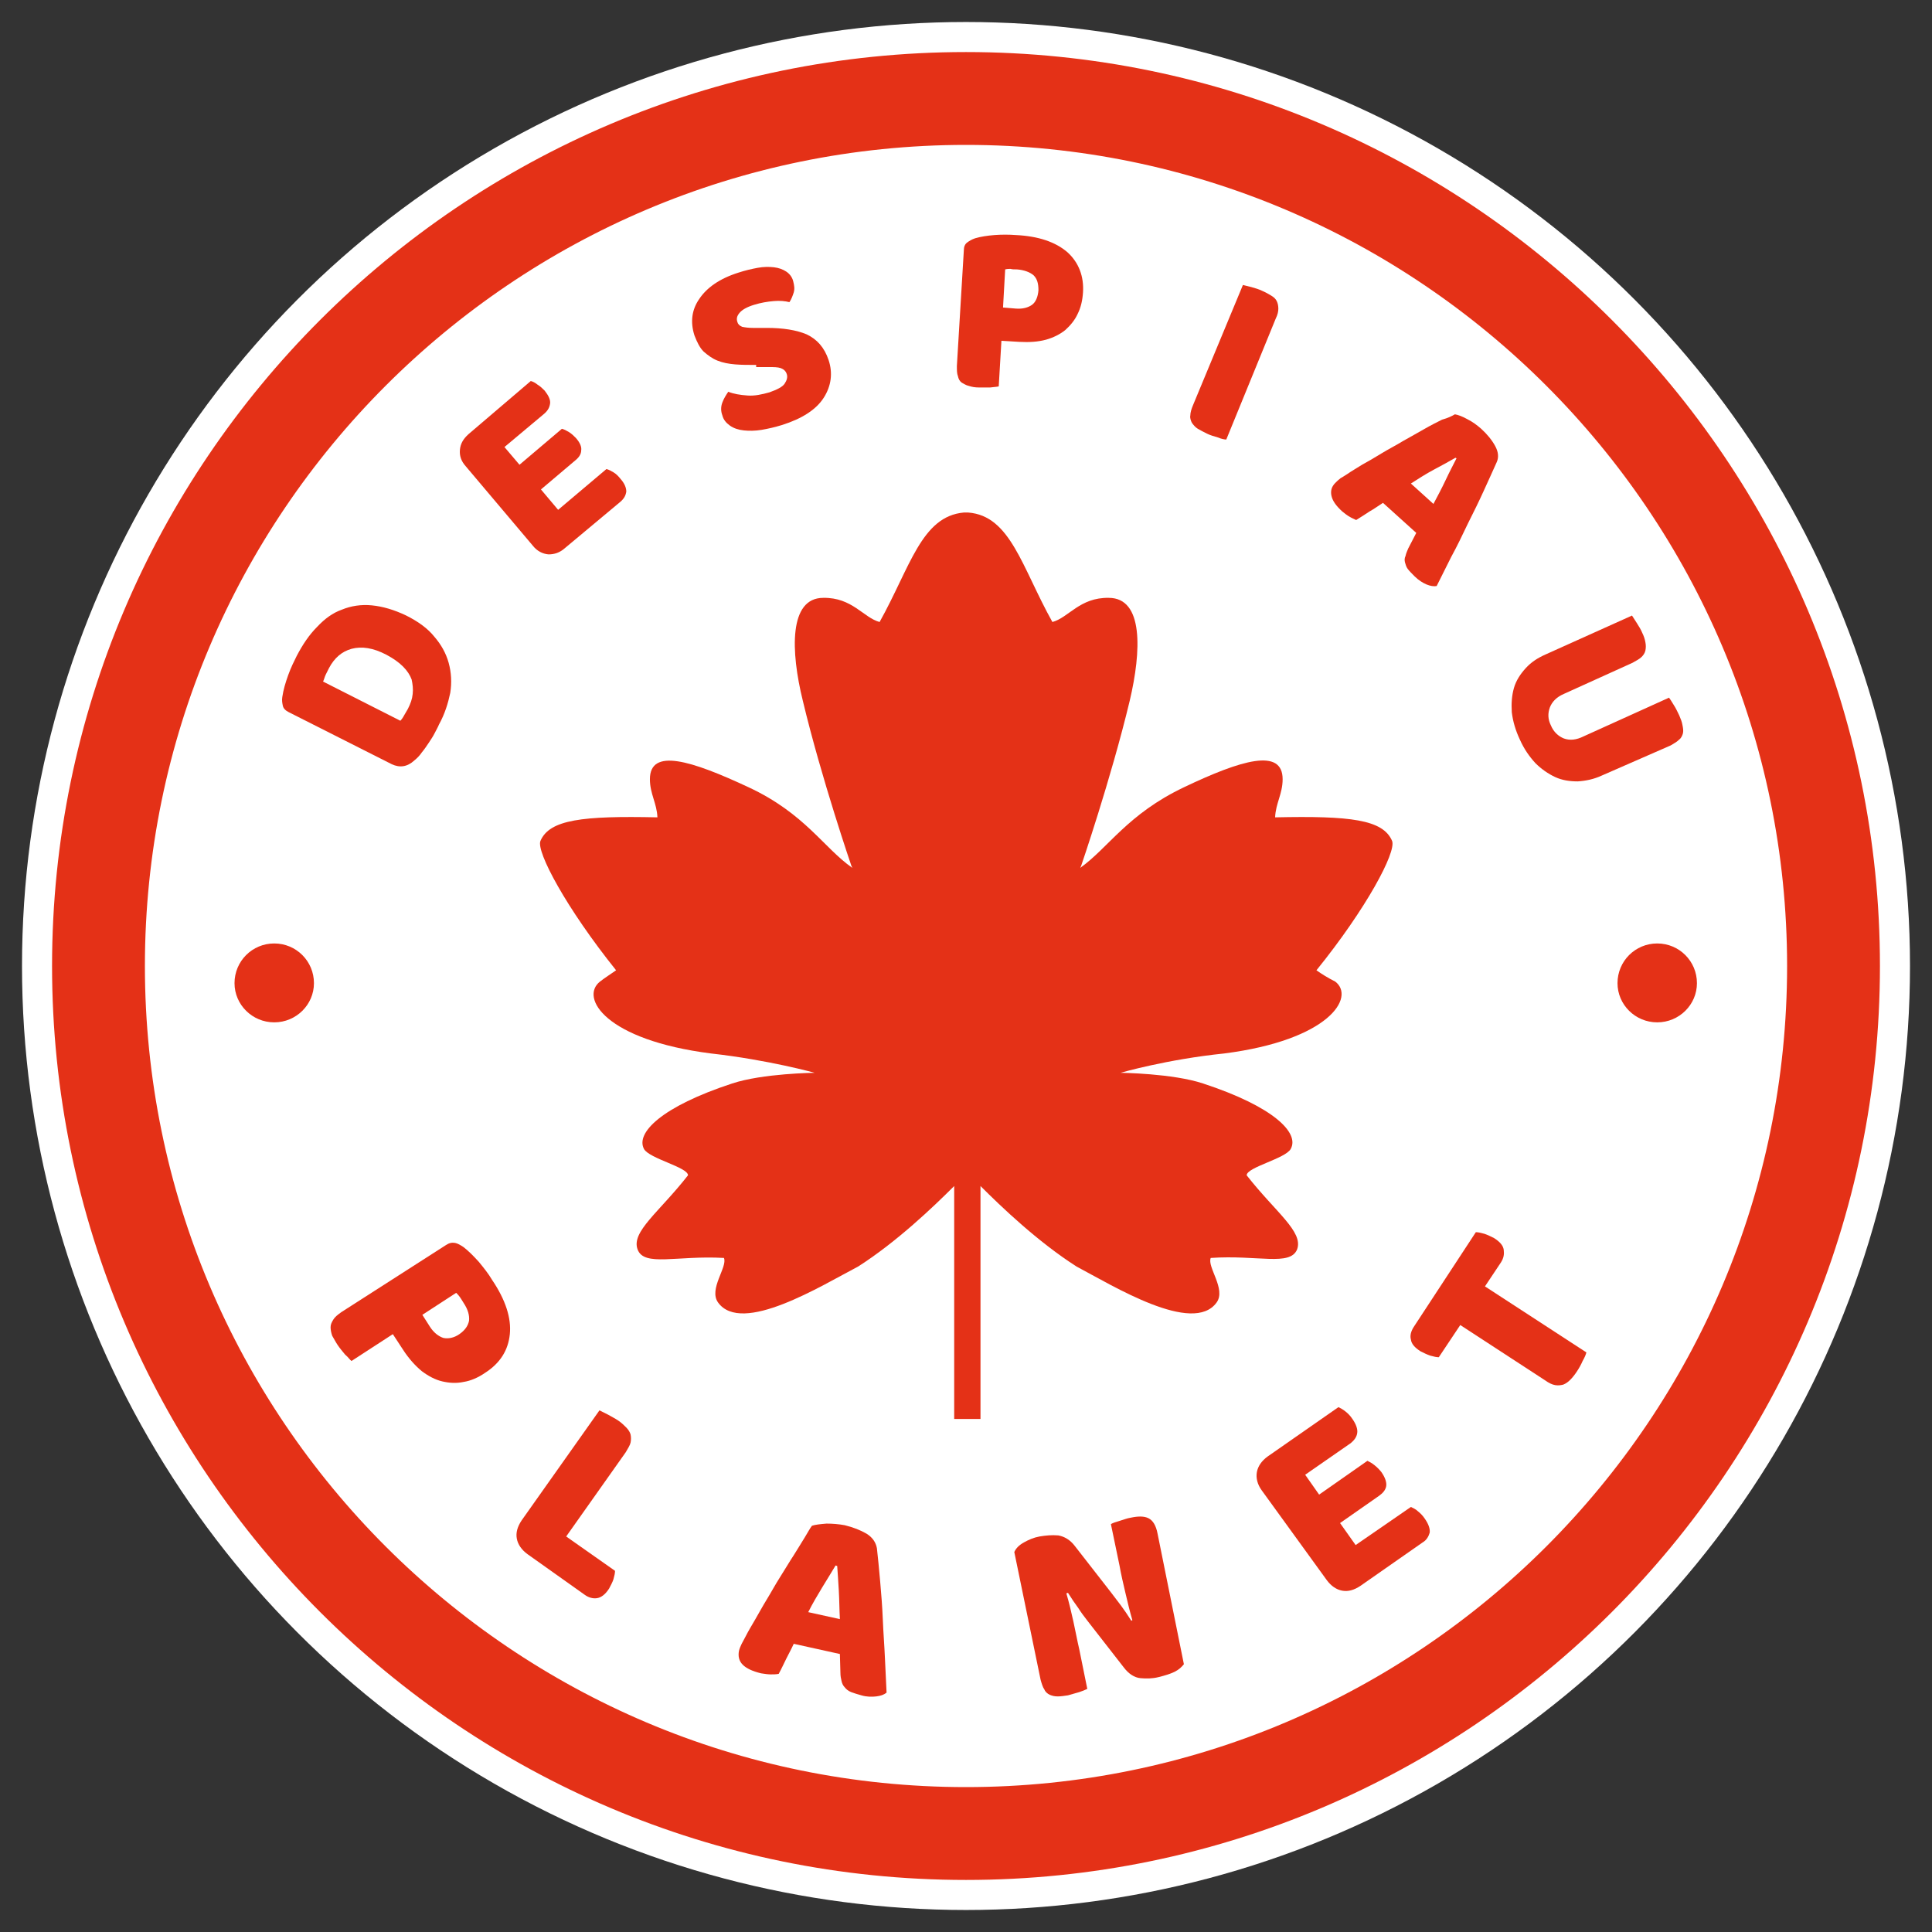 <?xml version="1.0" encoding="utf-8"?>
<!-- Generator: Adobe Illustrator 24.1.0, SVG Export Plug-In . SVG Version: 6.00 Build 0)  -->
<svg version="1.1" id="Calque_2" xmlns="http://www.w3.org/2000/svg" xmlns:xlink="http://www.w3.org/1999/xlink" x="0px" y="0px"
	 viewBox="0 0 360 360" style="enable-background:new 0 0 360 360;" xml:space="preserve">
<rect x="0" y="0" width="360" height="360" fill="#333333" stroke="none"/>
<style type="text/css">
	.st0{fill:#FFFFFF;}
	.st1{fill:#E43117;}
</style>
<circle class="st0" cx="180" cy="180" r="175.9"/>
<g>
	<path class="st1" d="M180,350.3C86.1,350.3,9.7,273.9,9.7,180C9.7,86.1,86.1,9.7,180,9.7c93.9,0,170.3,76.4,170.3,170.3
		C350.3,273.9,273.9,350.3,180,350.3 M180,27C95.6,27,27,95.7,27,180c0,84.4,68.6,153,153,153c84.4,0,153-68.6,153-153
		C333,95.7,264.4,27,180,27"/>
	<path class="st1" d="M245.3,180.8c9.3-11.5,14.9-22,14.1-24.1c-1.7-4-7.8-4.7-21.8-4.4c0.1-2.6,1.4-4.4,1.4-7.1
		c0-5.9-7.7-3.6-18.4,1.5c-10.5,5-14.1,11.3-19.3,15c0-0.1,0.1-0.2,0.1-0.3c0,0,0,0.1,0,0.1s5.6-16.3,9.1-30.9
		c2.2-9.3,2.6-19.2-3.9-19.2c-5.4-0.1-7.5,3.7-10.5,4.5c-5.7-10.2-7.8-19.8-15.7-20.4v0c-0.2,0-0.3,0-0.4,0c-0.1,0-0.3,0-0.4,0v0
		c-7.9,0.7-10,10.2-15.7,20.4c-3-0.8-5.1-4.6-10.5-4.5c-6.4,0-6.1,9.9-3.8,19.2c3.5,14.6,9.1,30.9,9.1,30.9s0,0,0-0.1
		c0,0.1,0.1,0.2,0.1,0.3c-5.3-3.7-8.8-10.1-19.3-15c-10.7-5-18.4-7.4-18.4-1.5c0,2.7,1.3,4.5,1.4,7.1c-13.9-0.3-20.1,0.4-21.8,4.4
		c-0.8,2,4.8,12.5,14.1,24.1c-1,0.7-2.1,1.4-3,2.1c-3.8,3,1,10.9,20.7,13.4c10.7,1.2,19.3,3.6,19.3,3.6s-9.7,0.1-15.4,2
		c-13.1,4.3-18,9.2-16.4,12.2c1,1.8,8.2,3.4,8.2,4.9c-5.4,6.9-10.6,10.5-9.4,13.8c1.2,3.3,7.3,1.1,16.1,1.6c0.7,1.7-2.9,5.8-1.1,8.3
		c4.4,6.1,19.2-3.1,26.1-6.7c7.2-4.6,14-11.1,17.9-15v43.4h4.9v-43.4c3.9,3.9,10.7,10.4,17.9,15c6.8,3.6,21.7,12.8,26.1,6.7
		c1.8-2.5-1.8-6.6-1.1-8.3c8.8-0.6,14.8,1.6,16.1-1.6c1.2-3.3-4-6.9-9.4-13.8c0-1.5,7.2-3.1,8.2-4.9c1.7-3-3.2-7.9-16.3-12.2
		c-5.7-1.9-15.4-2-15.4-2s8.6-2.5,19.3-3.6c19.6-2.5,24.5-10.5,20.7-13.4C247.4,182.2,246.3,181.5,245.3,180.8"/>
	<g>
		<path class="st1" d="M65.5,253.6c-0.3-0.2-0.6-0.7-1.2-1.2c-0.5-0.6-1-1.2-1.4-1.8c-0.4-0.6-0.7-1.2-1-1.7
			c-0.2-0.6-0.3-1.1-0.3-1.6c0-0.5,0.2-0.9,0.5-1.4c0.3-0.5,0.8-0.9,1.5-1.4L83.1,232c0.6-0.4,1.1-0.5,1.7-0.4
			c0.5,0.1,1,0.4,1.6,0.8c0.9,0.7,1.8,1.6,2.8,2.7c0.9,1.1,1.8,2.2,2.5,3.4c2.5,3.7,3.6,7.1,3.3,10.1c-0.3,3-1.8,5.4-4.6,7.2
			c-1.3,0.9-2.7,1.5-4,1.7c-1.4,0.3-2.7,0.2-4-0.1c-1.3-0.3-2.6-1-3.8-1.9c-1.2-1-2.4-2.3-3.5-4l-1.9-2.9L65.5,253.6z M80.1,247.2
			c0.7,1.1,1.6,1.8,2.5,2.1c0.9,0.2,2,0,3-0.7c1-0.7,1.6-1.5,1.8-2.5c0.1-1-0.2-2.1-1-3.3c-0.3-0.5-0.5-0.8-0.7-1.1
			c-0.2-0.3-0.4-0.5-0.7-0.8l-6.3,4.1L80.1,247.2z"/>
		<path class="st1" d="M98.3,289.6c-1.1-0.8-1.8-1.8-2-2.9c-0.2-1.1,0.1-2.2,0.9-3.4l14.5-20.5c0.4,0.2,0.8,0.4,1.6,0.8
			c0.7,0.4,1.3,0.7,1.9,1.1c0.6,0.4,1.1,0.9,1.5,1.3c0.4,0.4,0.7,0.9,0.8,1.3c0.1,0.5,0.1,1,0,1.5c-0.1,0.5-0.5,1.1-0.9,1.8
			l-11.1,15.7l9.1,6.4c0,0.4-0.1,0.9-0.3,1.6c-0.2,0.6-0.5,1.1-0.8,1.7c-0.7,1.1-1.5,1.7-2.3,1.8c-0.7,0.1-1.5-0.1-2.2-0.6
			L98.3,289.6z"/>
		<path class="st1" d="M151.3,284.3c0.6-0.2,1.5-0.3,2.7-0.4c1.2,0,2.3,0.1,3.4,0.3c1.6,0.4,2.9,0.9,4.1,1.6
			c1.1,0.7,1.7,1.6,1.9,2.7c0.2,1.8,0.4,3.8,0.6,6.1c0.2,2.3,0.4,4.7,0.5,7.2c0.1,2.5,0.3,4.9,0.4,7.3c0.1,2.4,0.2,4.5,0.3,6.3
			c-0.5,0.4-1.1,0.6-1.9,0.7c-0.8,0.1-1.8,0.1-2.8-0.2c-0.7-0.2-1.4-0.4-1.9-0.6c-0.5-0.2-0.9-0.5-1.2-0.9c-0.3-0.3-0.5-0.7-0.6-1.2
			c-0.1-0.4-0.2-0.9-0.2-1.5l-0.1-3.5l-8.6-1.9c-0.4,0.9-0.9,1.8-1.4,2.8c-0.5,1-0.9,1.9-1.4,2.8c-0.5,0.1-1,0.1-1.5,0.1
			c-0.5,0-1.1-0.1-1.8-0.2c-1.6-0.4-2.7-0.9-3.4-1.6c-0.7-0.7-0.9-1.6-0.7-2.6c0.1-0.4,0.3-0.9,0.5-1.3c0.2-0.4,0.5-0.9,0.8-1.5
			c0.4-0.8,1-1.8,1.7-3c0.7-1.2,1.4-2.5,2.2-3.8s1.6-2.8,2.5-4.2c0.9-1.4,1.7-2.8,2.5-4c0.8-1.3,1.5-2.4,2.1-3.4
			C150.5,285.6,150.9,284.8,151.3,284.3 M155.7,291.7c-0.7,1.2-1.6,2.6-2.5,4.1c-0.9,1.5-1.8,3-2.6,4.6l5.9,1.3
			c-0.1-1.8-0.1-3.6-0.2-5.3c-0.1-1.7-0.2-3.3-0.3-4.6L155.7,291.7z"/>
		<path class="st1" d="M220.6,310.1c-0.4,0.5-0.9,1-1.7,1.4s-1.8,0.7-3,1c-1.2,0.3-2.3,0.3-3.4,0.2c-1.1-0.1-2.2-0.8-3.1-2l-6.7-8.6
			c-0.7-0.9-1.3-1.7-1.8-2.5c-0.6-0.8-1.2-1.7-1.9-2.8l-0.3,0.1c0.5,1.7,0.9,3.4,1.3,5.2c0.4,1.8,0.7,3.5,1.1,5.2l1.5,7.4
			c-0.4,0.2-0.9,0.4-1.5,0.6c-0.7,0.2-1.4,0.4-2.1,0.6c-0.7,0.1-1.3,0.2-1.9,0.2c-0.6,0-1-0.1-1.5-0.3c-0.4-0.2-0.8-0.5-1-1
			c-0.3-0.4-0.5-1.1-0.7-1.8l-4.9-23.8c0.3-0.7,0.9-1.3,1.8-1.8c0.9-0.5,1.8-0.9,2.9-1.1c1.2-0.2,2.3-0.3,3.5-0.2
			c1.1,0.2,2.2,0.8,3.1,2l6.7,8.6c0.7,0.9,1.3,1.7,1.9,2.5c0.6,0.8,1.2,1.7,1.9,2.8l0.2-0.1c-0.5-1.7-0.9-3.4-1.3-5.1
			c-0.4-1.7-0.8-3.4-1.1-5.1l-1.6-7.7c0.3-0.2,0.9-0.4,1.6-0.6c0.7-0.2,1.4-0.5,2.1-0.6c1.4-0.3,2.5-0.3,3.3,0.1
			c0.8,0.4,1.4,1.3,1.7,2.9L220.6,310.1z"/>
		<path class="st1" d="M235.1,277.7c-0.8-1.1-1.1-2.3-0.9-3.4c0.2-1.1,0.9-2.1,2-2.9l13.2-9.2c0.4,0.2,0.8,0.4,1.3,0.8
			c0.5,0.4,0.9,0.8,1.3,1.4c0.7,1,1,1.9,0.9,2.6c-0.1,0.8-0.6,1.4-1.2,1.9l-8.5,5.9l2.6,3.7l9-6.3c0.4,0.2,0.8,0.4,1.3,0.8
			c0.5,0.4,0.9,0.8,1.3,1.3c0.7,1,1,1.9,0.9,2.6c-0.1,0.7-0.6,1.3-1.3,1.8l-7.3,5.1l2.9,4.1l10.3-7.1c0.4,0.2,0.9,0.4,1.3,0.8
			c0.5,0.4,0.9,0.8,1.3,1.4c0.7,1,1,1.9,0.9,2.6c-0.2,0.7-0.6,1.4-1.3,1.8l-11.6,8.1c-1.2,0.8-2.3,1.1-3.4,0.9
			c-1.1-0.2-2.1-0.9-2.9-2L235.1,277.7z"/>
		<path class="st1" d="M268.1,252.9c-0.4,0-0.9-0.1-1.6-0.3c-0.6-0.2-1.2-0.5-1.8-0.8c-1.1-0.7-1.7-1.4-1.8-2.2
			c-0.2-0.7,0-1.5,0.5-2.3l11.6-17.7c0.4,0,0.9,0.1,1.6,0.3c0.6,0.2,1.2,0.5,1.8,0.8c1.1,0.7,1.7,1.4,1.8,2.2c0.1,0.8,0,1.5-0.5,2.3
			l-3,4.5l18.9,12.3c-0.1,0.4-0.3,0.9-0.7,1.6c-0.3,0.7-0.7,1.4-1.1,2c-0.4,0.6-0.8,1.1-1.2,1.5c-0.4,0.4-0.8,0.7-1.3,0.9
			c-0.4,0.1-0.9,0.2-1.5,0.1c-0.6-0.1-1.2-0.4-1.9-0.9l-15.8-10.3L268.1,252.9z"/>
		<path class="st1" d="M81.8,135c-0.2,0.5-0.5,1-0.8,1.6c-0.3,0.6-0.7,1.2-1.1,1.8c-0.4,0.6-0.8,1.2-1.3,1.8
			c-0.4,0.6-0.9,1.1-1.4,1.5c-1.3,1.2-2.7,1.4-4.2,0.7l-19.2-9.7c-0.6-0.3-1-0.7-1.1-1.2c-0.1-0.5-0.2-1-0.1-1.6
			c0.2-1.4,0.6-2.7,1.1-4.1c0.5-1.4,1.1-2.6,1.6-3.6c1.1-2.1,2.3-3.9,3.8-5.4c1.4-1.5,2.9-2.6,4.6-3.2c1.7-0.7,3.6-1,5.6-0.8
			c2,0.2,4.1,0.8,6.4,1.9c2.2,1.1,4,2.4,5.2,3.9c1.3,1.5,2.2,3.1,2.7,4.9c0.5,1.8,0.6,3.7,0.3,5.6C83.5,131,82.9,133,81.8,135
			 M74.6,134.3c0.2-0.2,0.5-0.6,0.7-1c0.2-0.4,0.5-0.8,0.7-1.2c0.5-1,0.8-1.8,0.9-2.8c0.1-0.9,0-1.8-0.2-2.7
			c-0.3-0.8-0.8-1.6-1.6-2.4c-0.8-0.8-1.8-1.5-3.1-2.2c-2.5-1.3-4.6-1.6-6.5-1.1c-1.8,0.5-3.2,1.7-4.2,3.6c-0.2,0.4-0.4,0.8-0.6,1.2
			c-0.2,0.4-0.3,0.9-0.5,1.3L74.6,134.3z"/>
		<path class="st1" d="M86.8,86.9c-0.9-1-1.2-2-1.1-3.1c0.1-1.1,0.6-2,1.6-2.9L98.9,71c0.4,0.1,0.8,0.3,1.3,0.7
			c0.5,0.3,0.9,0.7,1.3,1.1c0.7,0.9,1.1,1.7,1,2.4c-0.1,0.7-0.4,1.3-1.1,1.9l-7.4,6.2l2.8,3.3l7.9-6.7c0.4,0.1,0.8,0.3,1.3,0.6
			c0.5,0.3,0.9,0.7,1.3,1.1c0.8,0.9,1.1,1.7,1,2.3c0,0.7-0.4,1.3-1,1.8l-6.5,5.5L104,95l9-7.6c0.4,0.1,0.8,0.3,1.3,0.6
			c0.5,0.3,0.9,0.7,1.3,1.2c0.8,0.9,1.1,1.7,1.1,2.4c-0.1,0.7-0.4,1.3-1.1,1.9l-10.3,8.6c-1,0.9-2,1.2-3.1,1.2
			c-1.1-0.1-2.1-0.6-2.9-1.6L86.8,86.9z"/>
		<path class="st1" d="M140.9,68c-1.4,0-2.7,0-3.9-0.1c-1.2-0.1-2.3-0.3-3.3-0.7c-1-0.4-1.8-1-2.6-1.7c-0.7-0.7-1.2-1.7-1.7-3
			c-0.8-2.5-0.5-4.8,0.9-6.8c1.4-2.1,3.8-3.8,7.3-4.9c1.2-0.4,2.5-0.7,3.6-0.9c1.1-0.2,2.1-0.2,3-0.1c0.9,0.1,1.7,0.4,2.3,0.8
			c0.6,0.4,1.1,1,1.3,1.8c0.2,0.8,0.3,1.4,0.1,2.1c-0.2,0.6-0.4,1.2-0.8,1.8c-0.8-0.2-1.8-0.3-2.9-0.2c-1.2,0.1-2.4,0.3-3.7,0.7
			c-1.3,0.4-2.2,0.9-2.7,1.5c-0.5,0.6-0.6,1.1-0.4,1.7c0.1,0.4,0.4,0.7,0.9,0.9c0.5,0.1,1.1,0.2,2,0.2l2.6,0c3,0,5.5,0.4,7.4,1.2
			c1.9,0.9,3.3,2.4,4.1,4.8c0.8,2.4,0.5,4.8-0.9,7c-1.4,2.2-4,3.9-7.8,5.1c-1.3,0.4-2.6,0.7-3.8,0.9c-1.2,0.2-2.4,0.2-3.3,0.1
			c-1-0.1-1.9-0.4-2.6-0.9c-0.7-0.5-1.2-1.1-1.4-1.9c-0.3-0.8-0.3-1.6,0-2.4c0.3-0.8,0.7-1.4,1.1-2c1,0.4,2.2,0.6,3.6,0.7
			c1.3,0.1,2.7-0.2,4.1-0.6c1.4-0.5,2.4-1,2.8-1.6c0.4-0.6,0.6-1.2,0.4-1.8c-0.2-0.6-0.6-0.9-1.1-1.1c-0.6-0.2-1.3-0.2-2.3-0.2
			H140.9z"/>
		<path class="st1" d="M186.1,72c-0.4,0.1-0.9,0.1-1.6,0.2c-0.7,0-1.4,0-2.1,0c-0.7,0-1.3-0.1-1.9-0.3c-0.5-0.1-0.9-0.4-1.3-0.6
			c-0.4-0.3-0.6-0.7-0.7-1.2c-0.2-0.5-0.2-1.1-0.2-1.9l1.3-21.6c0-0.6,0.2-1.1,0.6-1.4c0.4-0.3,0.9-0.6,1.5-0.8
			c1-0.3,2.3-0.5,3.6-0.6c1.3-0.1,2.7-0.1,4,0c4.2,0.2,7.4,1.3,9.6,3.2c2.1,1.9,3.1,4.5,2.9,7.5c-0.1,1.5-0.4,2.8-1,4
			c-0.5,1.1-1.3,2.1-2.3,3c-1,0.8-2.2,1.4-3.6,1.8c-1.5,0.4-3.1,0.5-5,0.4l-3.3-0.2L186.1,72z M189.3,57.5c1.3,0.1,2.3-0.2,3-0.7
			c0.7-0.5,1.1-1.5,1.2-2.7c0-1.2-0.2-2.1-0.9-2.8c-0.7-0.6-1.8-1-3.1-1.1c-0.5,0-0.9,0-1.2-0.1c-0.3,0-0.6,0-1,0.1l-0.4,7.1
			L189.3,57.5z"/>
		<path class="st1" d="M228.5,81.9c-0.3,0-0.9-0.1-1.6-0.4c-0.7-0.2-1.4-0.4-2-0.7c-0.6-0.3-1.2-0.6-1.7-0.9
			c-0.5-0.3-0.8-0.7-1.1-1.1c-0.2-0.4-0.4-0.9-0.3-1.4c0-0.5,0.2-1.2,0.5-1.9l9.3-22.4c0.3,0.1,0.9,0.2,1.6,0.4
			c0.7,0.2,1.4,0.4,2,0.7c0.7,0.3,1.2,0.6,1.7,0.9c0.5,0.3,0.8,0.6,1,1c0.2,0.4,0.3,0.9,0.3,1.4c0,0.5-0.1,1.1-0.5,1.9L228.5,81.9z"
			/>
		<path class="st1" d="M271.1,77.2c0.6,0.1,1.4,0.4,2.3,0.9c1,0.5,1.8,1.1,2.6,1.8c1.1,1,2,2.1,2.6,3.2c0.6,1.1,0.7,2.1,0.3,3
			c-0.7,1.6-1.5,3.3-2.4,5.3c-0.9,2-1.9,4-3,6.2c-1,2.1-2,4.2-3.1,6.2c-1,2-1.9,3.8-2.7,5.4c-0.5,0.1-1.2,0-1.9-0.3
			c-0.7-0.3-1.5-0.8-2.2-1.5c-0.5-0.5-1-1-1.3-1.4c-0.3-0.4-0.4-0.9-0.5-1.2c-0.1-0.4-0.1-0.8,0.1-1.2c0.1-0.5,0.3-0.9,0.5-1.4
			l1.5-2.9l-6.2-5.6c-0.8,0.5-1.6,1.1-2.5,1.6c-0.9,0.6-1.7,1.1-2.5,1.6c-0.4-0.2-0.9-0.4-1.2-0.6c-0.4-0.2-0.9-0.6-1.4-1
			c-1.2-1.1-1.8-2-2-2.9c-0.2-0.9,0-1.7,0.7-2.4c0.3-0.3,0.6-0.6,1-0.9c0.4-0.2,0.8-0.5,1.3-0.8c0.7-0.5,1.6-1,2.7-1.7
			c1.1-0.6,2.3-1.3,3.6-2.1c1.3-0.8,2.7-1.5,4-2.3c1.4-0.8,2.7-1.5,3.9-2.2c1.2-0.7,2.4-1.3,3.4-1.8
			C269.8,77.9,270.6,77.5,271.1,77.2 M271.2,85.3c-1.2,0.7-2.5,1.4-4,2.2c-1.5,0.8-2.9,1.7-4.3,2.6l4.2,3.8c0.8-1.5,1.6-3,2.3-4.5
			c0.7-1.5,1.4-2.8,2-4L271.2,85.3z"/>
		<path class="st1" d="M298.5,144.5c-1.5,0.7-3,1-4.5,1.1c-1.5,0-2.9-0.2-4.2-0.8c-1.3-0.6-2.6-1.5-3.7-2.6
			c-1.1-1.2-2.1-2.6-2.9-4.4c-0.8-1.7-1.3-3.4-1.5-5.1c-0.1-1.6,0-3.1,0.4-4.5c0.4-1.4,1.2-2.6,2.2-3.7c1-1.1,2.2-1.9,3.8-2.6
			l16-7.2c0.2,0.3,0.5,0.8,0.9,1.4c0.4,0.6,0.8,1.3,1,1.8c0.3,0.6,0.5,1.2,0.6,1.8c0.1,0.5,0.1,1,0,1.5c-0.1,0.5-0.4,0.9-0.7,1.2
			c-0.4,0.4-1,0.7-1.7,1.1l-12.8,5.8c-1.4,0.6-2.2,1.5-2.6,2.5c-0.4,1.1-0.4,2.2,0.2,3.4c0.5,1.2,1.4,2,2.4,2.4
			c1.1,0.4,2.3,0.3,3.7-0.4l15.9-7.2c0.2,0.3,0.5,0.7,0.9,1.4c0.4,0.6,0.7,1.3,1,1.9c0.3,0.7,0.5,1.2,0.6,1.8c0.1,0.5,0.2,1,0.1,1.5
			c-0.1,0.4-0.3,0.9-0.7,1.2c-0.4,0.4-0.9,0.7-1.6,1.1L298.5,144.5z"/>
		<path class="st1" d="M58.5,183.2c0,4-3.3,7.3-7.4,7.3c-4.1,0-7.4-3.3-7.4-7.3c0-4.1,3.3-7.4,7.4-7.4
			C55.2,175.8,58.5,179.1,58.5,183.2"/>
		<path class="st1" d="M316.2,183.2c0,4-3.3,7.3-7.4,7.3c-4.1,0-7.4-3.3-7.4-7.3c0-4.1,3.3-7.4,7.4-7.4
			C312.9,175.8,316.2,179.1,316.2,183.2"/>
	</g>
</g>
</svg>
